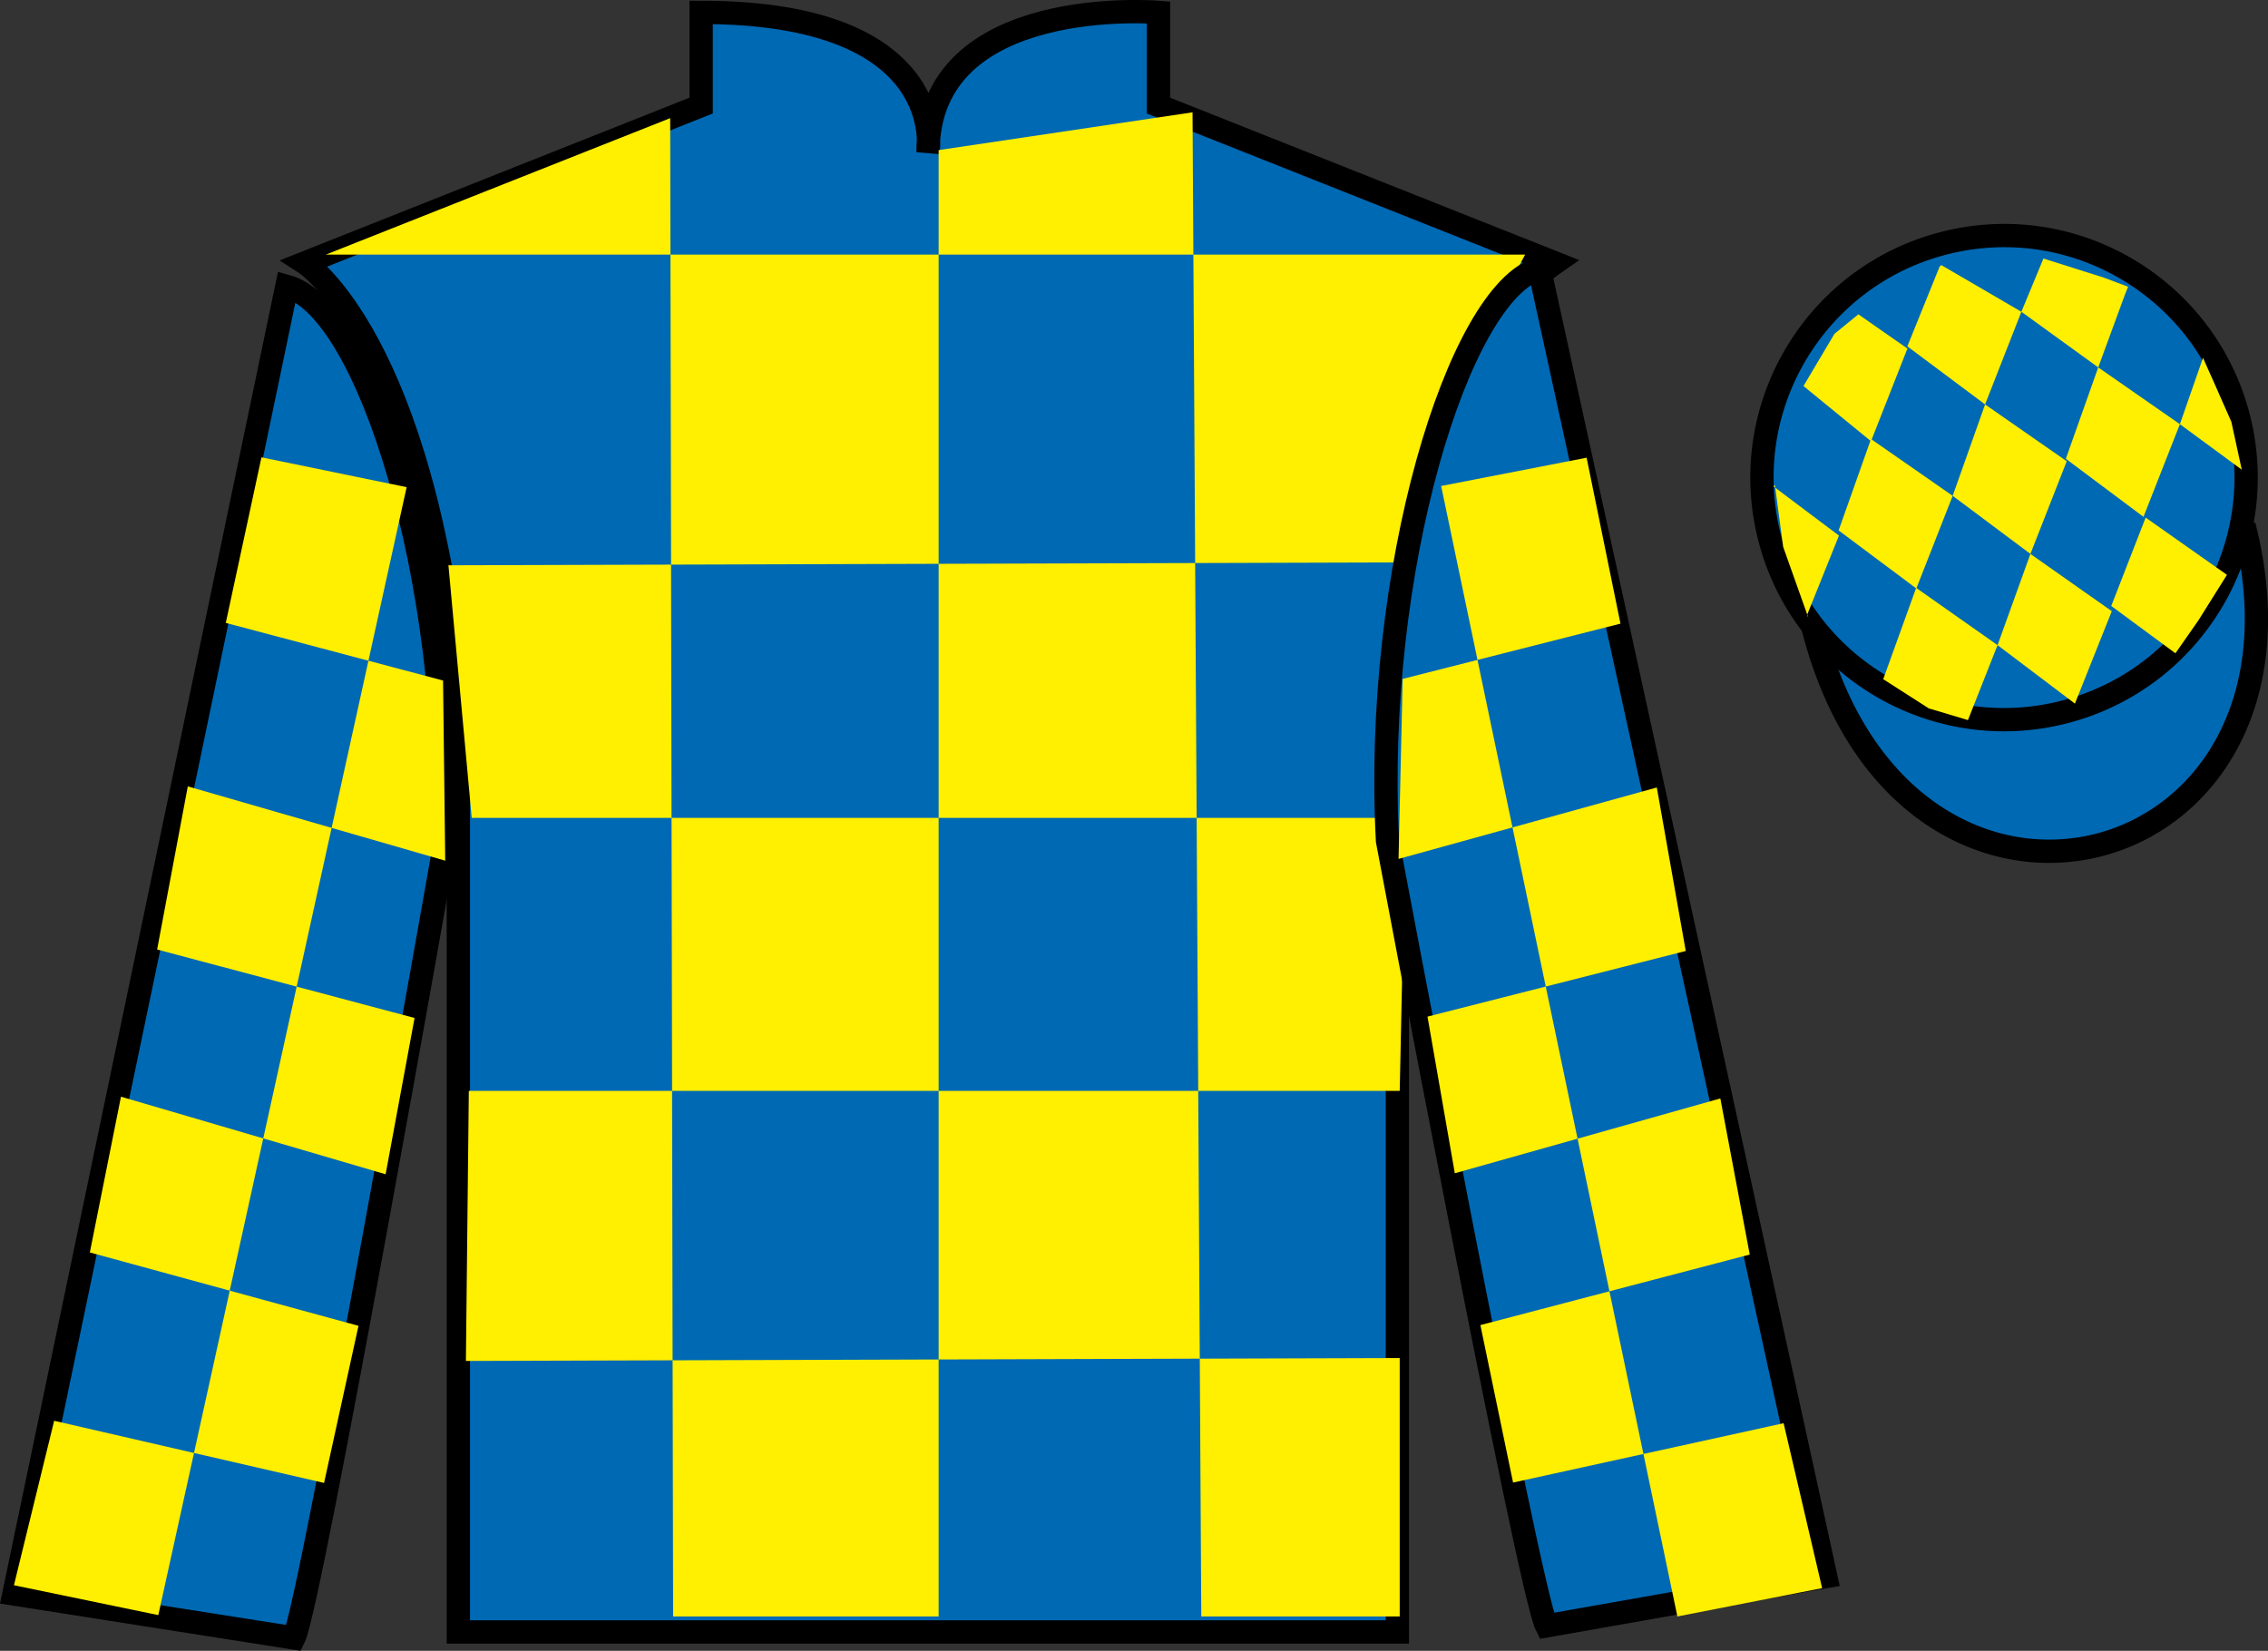<?xml version="1.0" encoding="UTF-8"?>
<svg xmlns="http://www.w3.org/2000/svg" xmlns:xlink="http://www.w3.org/1999/xlink" width="97.32pt" height="70.84pt" viewBox="0 0 97.32 70.84" version="1.1">
<rect x="0" y="0" width="97.32" height="70.84" fill="#333333" stroke="none"/>
<g id="surface0">
<path style="fill-rule:nonzero;fill:rgb(0%,41.248%,70.611%);fill-opacity:1;stroke-width:10;stroke-linecap:butt;stroke-linejoin:miter;stroke:rgb(0%,0%,0%);stroke-opacity:1;stroke-miterlimit:4;" d="M 778.008 438.986 C 817.734 283.361 1001.68 330.939 962.891 482.97 " transform="matrix(0.1,0,0,-0.1,0,70.84)"/>
<path style=" stroke:none;fill-rule:nonzero;fill:rgb(0%,41.248%,70.611%);fill-opacity:1;" d="M 13.086 11.281 C 13.086 11.281 18.168 14.531 19.668 29.863 C 19.668 29.863 19.668 44.863 19.668 70.031 L 59.961 70.031 L 59.961 29.695 C 59.961 29.695 61.75 14.695 66.711 11.281 L 49.711 4.531 L 49.711 0.531 C 49.711 0.531 39.82 -0.305 39.82 6.531 C 39.82 6.531 40.836 0.531 30.086 0.531 L 30.086 4.531 L 13.086 11.281 "/>
<path style="fill:none;stroke-width:10;stroke-linecap:butt;stroke-linejoin:miter;stroke:rgb(0%,0%,0%);stroke-opacity:1;stroke-miterlimit:4;" d="M 130.859 595.587 C 130.859 595.587 181.68 563.087 196.68 409.767 C 196.68 409.767 196.68 259.767 196.68 8.088 L 599.609 8.088 L 599.609 411.447 C 599.609 411.447 617.5 561.447 667.109 595.587 L 497.109 663.087 L 497.109 703.087 C 497.109 703.087 398.203 711.447 398.203 643.087 C 398.203 643.087 408.359 703.087 300.859 703.087 L 300.859 663.087 L 130.859 595.587 Z M 130.859 595.587 " transform="matrix(0.1,0,0,-0.1,0,70.84)"/>
<path style=" stroke:none;fill-rule:nonzero;fill:rgb(100%,93.507%,0.084%);fill-opacity:1;" d="M 28.758 5.07 L 28.883 69.367 L 40.277 69.367 L 40.277 6.441 L 51.172 4.82 L 51.547 69.367 L 60.062 69.367 L 60.062 58.277 L 19.992 58.402 L 20.117 46.812 L 60.062 46.812 L 60.312 35.098 L 20.242 35.098 L 19.242 24.258 L 60.812 24.133 C 61.062 18.836 65.445 10.926 65.445 10.926 L 13.98 10.926 L 28.758 5.07 "/>
<path style=" stroke:none;fill-rule:nonzero;fill:rgb(0%,41.248%,70.611%);fill-opacity:1;" d="M 12.613 70.289 C 13.352 68.781 19.039 36.477 19.039 36.477 C 19.43 24.969 15.816 13.254 12.309 12.289 L 0.598 68.402 L 12.613 70.289 "/>
<path style="fill:none;stroke-width:10;stroke-linecap:butt;stroke-linejoin:miter;stroke:rgb(0%,0%,0%);stroke-opacity:1;stroke-miterlimit:4;" d="M 126.133 5.509 C 133.516 20.587 190.391 343.634 190.391 343.634 C 194.297 458.712 158.164 575.861 123.086 585.509 L 5.977 24.377 L 126.133 5.509 Z M 126.133 5.509 " transform="matrix(0.1,0,0,-0.1,0,70.84)"/>
<path style=" stroke:none;fill-rule:nonzero;fill:rgb(0%,41.248%,70.611%);fill-opacity:1;" d="M 78.344 67.656 L 66.051 11.52 C 62.562 12.555 58.926 24.59 59.539 36.086 C 59.539 36.086 65.598 68.277 66.363 69.77 L 78.344 67.656 "/>
<path style="fill:none;stroke-width:10;stroke-linecap:butt;stroke-linejoin:miter;stroke:rgb(0%,0%,0%);stroke-opacity:1;stroke-miterlimit:4;" d="M 783.438 31.837 L 660.508 593.205 C 625.625 582.853 589.258 462.502 595.391 347.541 C 595.391 347.541 655.977 25.627 663.633 10.705 L 783.438 31.837 Z M 783.438 31.837 " transform="matrix(0.1,0,0,-0.1,0,70.84)"/>
<path style=" stroke:none;fill-rule:nonzero;fill:rgb(0%,41.248%,70.611%);fill-opacity:1;" d="M 88.562 30.559 C 94.117 29.141 97.473 23.484 96.059 17.926 C 94.641 12.371 88.984 9.012 83.426 10.434 C 77.867 11.852 74.512 17.504 75.93 23.062 C 77.348 28.621 83.004 31.977 88.562 30.559 "/>
<path style="fill:none;stroke-width:10;stroke-linecap:butt;stroke-linejoin:miter;stroke:rgb(0%,0%,0%);stroke-opacity:1;stroke-miterlimit:4;" d="M 885.625 402.814 C 941.172 416.994 974.727 473.556 960.586 529.142 C 946.406 584.689 889.844 618.283 834.258 604.064 C 778.672 589.884 745.117 533.361 759.297 477.775 C 773.477 422.189 830.039 388.634 885.625 402.814 Z M 885.625 402.814 " transform="matrix(0.1,0,0,-0.1,0,70.84)"/>
<path style=" stroke:none;fill-rule:nonzero;fill:rgb(100%,93.507%,0.084%);fill-opacity:1;" d="M 11.219 19.625 L 17.449 20.906 L 6.793 69.309 L 0.598 68.027 L 2.324 60.969 L 13.906 63.637 L 15.383 56.895 L 3.855 53.746 L 5.191 47.062 L 16.547 50.391 L 17.789 43.684 L 6.742 40.746 L 8.059 33.746 L 19.105 36.934 L 19.012 29.203 L 9.688 26.73 L 11.219 19.625 "/>
<path style=" stroke:none;fill-rule:nonzero;fill:rgb(100%,93.507%,0.084%);fill-opacity:1;" d="M 68.082 19.641 L 61.84 20.855 L 71.977 69.367 L 78.188 68.152 L 76.535 61.074 L 64.926 63.621 L 63.523 56.863 L 75.082 53.836 L 73.82 47.137 L 62.426 50.348 L 61.254 43.625 L 72.336 40.809 L 71.094 33.793 L 60.012 36.859 L 60.188 29.133 L 69.535 26.762 L 68.082 19.641 "/>
<path style=" stroke:none;fill-rule:nonzero;fill:rgb(100%,93.507%,0.084%);fill-opacity:1;" d="M 79.742 13.488 L 78.715 14.328 L 77.387 16.566 L 80.285 18.934 L 81.848 14.957 L 79.742 13.488 "/>
<path style=" stroke:none;fill-rule:nonzero;fill:rgb(100%,93.507%,0.084%);fill-opacity:1;" d="M 83.434 11.453 L 83.297 11.375 L 83.227 11.445 L 81.844 14.863 L 85.18 17.355 L 86.738 13.379 L 83.434 11.453 "/>
<path style=" stroke:none;fill-rule:nonzero;fill:rgb(100%,93.507%,0.084%);fill-opacity:1;" d="M 90.277 11.914 L 87.684 11.094 L 86.738 13.379 L 90.035 15.766 L 91.191 12.617 L 91.316 12.305 L 90.277 11.914 "/>
<path style=" stroke:none;fill-rule:nonzero;fill:rgb(100%,93.507%,0.084%);fill-opacity:1;" d="M 80.285 18.84 L 78.895 22.762 L 82.23 25.254 L 83.789 21.277 L 80.285 18.84 "/>
<path style=" stroke:none;fill-rule:nonzero;fill:rgb(100%,93.507%,0.084%);fill-opacity:1;" d="M 85.18 17.355 L 83.789 21.277 L 87.125 23.77 L 88.684 19.793 L 85.18 17.355 "/>
<path style=" stroke:none;fill-rule:nonzero;fill:rgb(100%,93.507%,0.084%);fill-opacity:1;" d="M 90.035 15.766 L 88.645 19.688 L 91.977 22.18 L 93.539 18.203 L 90.035 15.766 "/>
<path style=" stroke:none;fill-rule:nonzero;fill:rgb(100%,93.507%,0.084%);fill-opacity:1;" d="M 82.223 25.227 L 80.809 29.145 L 82.762 30.398 L 84.445 30.902 L 84.445 30.902 L 85.715 27.684 L 82.223 25.227 "/>
<path style=" stroke:none;fill-rule:nonzero;fill:rgb(100%,93.507%,0.084%);fill-opacity:1;" d="M 87.125 23.77 L 85.715 27.684 L 89.035 30.195 L 90.617 26.227 L 87.125 23.77 "/>
<path style=" stroke:none;fill-rule:nonzero;fill:rgb(100%,93.507%,0.084%);fill-opacity:1;" d="M 92.07 22.211 L 90.594 26.004 L 93.348 28.035 L 93.348 28.035 L 94.332 26.625 L 95.559 24.668 L 92.07 22.211 "/>
<path style=" stroke:none;fill-rule:nonzero;fill:rgb(100%,93.507%,0.084%);fill-opacity:1;" d="M 76.098 20.871 L 76.16 20.809 L 76.516 23.469 L 77.602 26.523 L 77.539 26.398 L 78.91 22.984 L 76.098 20.871 "/>
<path style=" stroke:none;fill-rule:nonzero;fill:rgb(100%,93.507%,0.084%);fill-opacity:1;" d="M 94.531 15.355 L 94.531 15.355 L 93.539 18.203 L 96.195 20.156 L 96.195 20.156 L 95.746 18.094 L 94.531 15.355 "/>
</g>
</svg>
